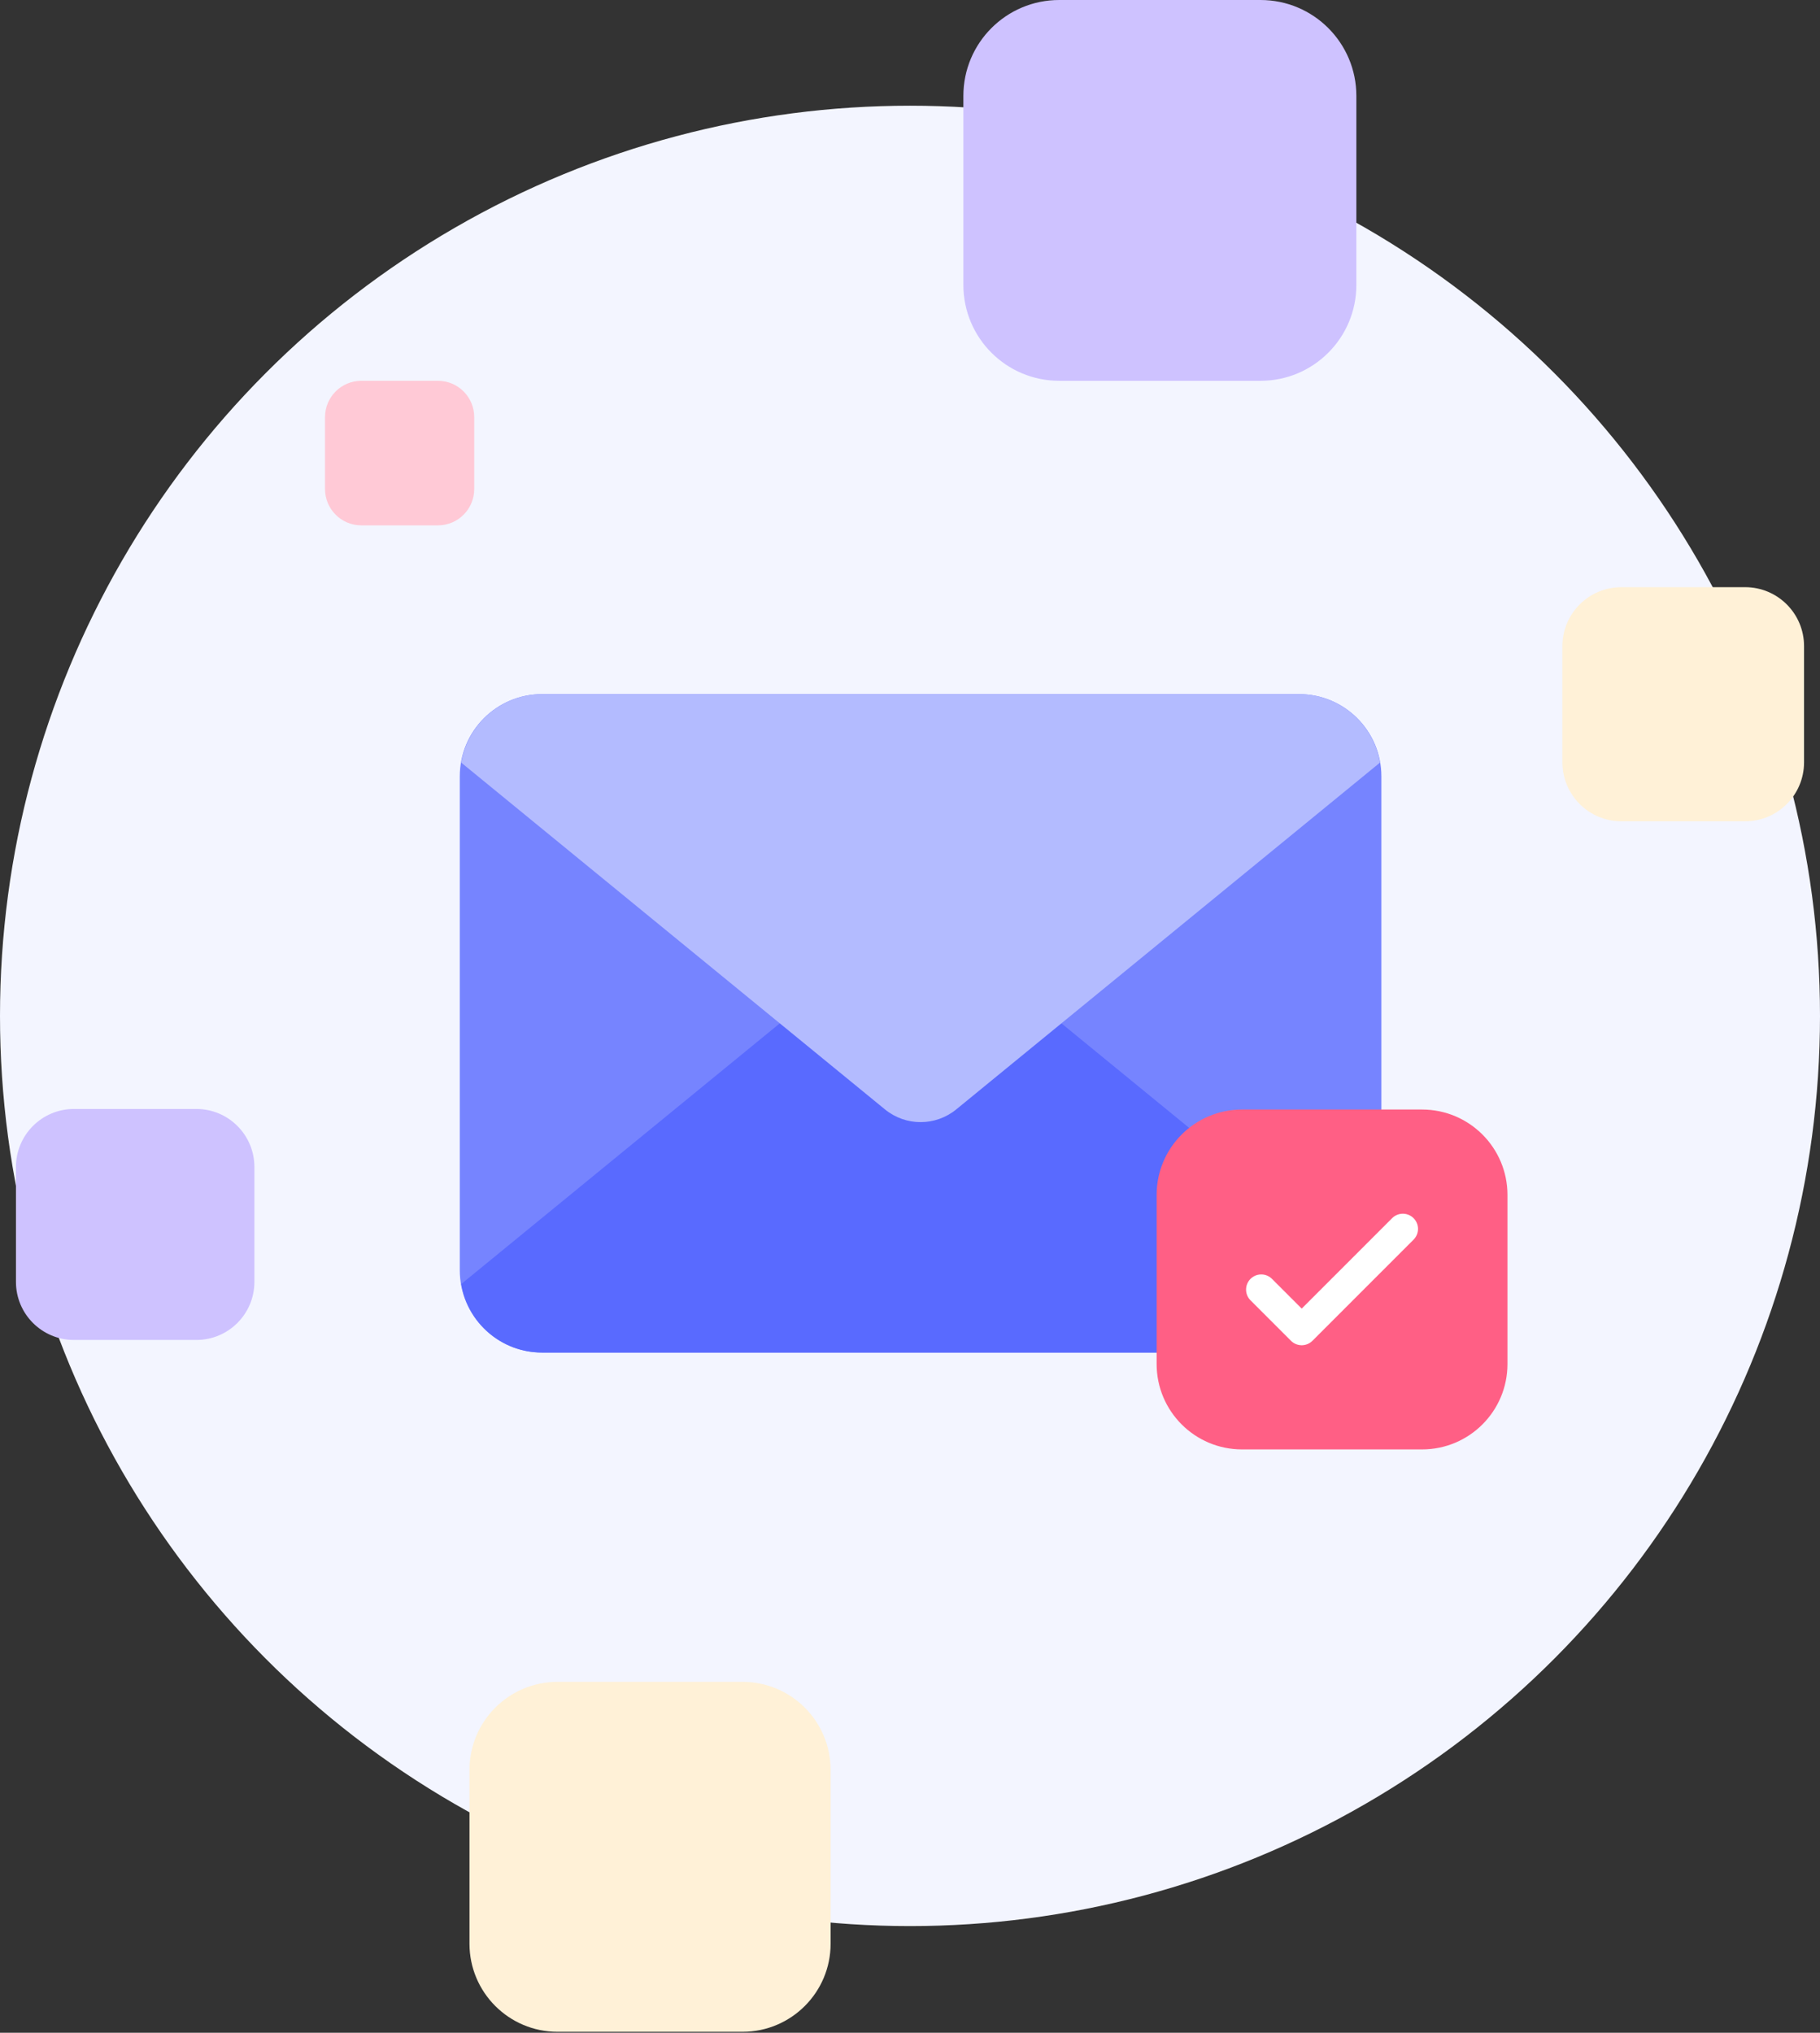 <svg width="180" height="201" viewBox="0 0 180 201" fill="none" xmlns="http://www.w3.org/2000/svg">
<rect x="0" y="0" width="180" height="201" fill="#333333" stroke="none"/>
<circle cx="90" cy="100.452" r="90" fill="#F3F5FF"/>
<path d="M55.142 200.905L73.439 200.905C78.249 200.905 82.148 197.005 82.148 192.195L82.148 175.012C82.148 170.201 78.249 166.302 73.439 166.302L55.142 166.302C50.332 166.302 46.432 170.201 46.432 175.012L46.432 192.195C46.432 197.005 50.332 200.905 55.142 200.905Z" fill="#FFF1D7"/>
<path d="M160.353 81.211L172.595 81.211C175.813 81.211 178.422 78.602 178.422 75.383L178.422 63.887C178.422 60.669 175.813 58.06 172.595 58.06L160.353 58.06C157.135 58.06 154.526 60.669 154.526 63.887L154.526 75.383C154.526 78.602 157.135 81.211 160.353 81.211Z" fill="#FFF1D7"/>
<path d="M104.757 37.654L124.667 37.654C129.901 37.654 134.145 33.411 134.145 28.176L134.145 9.478C134.145 4.243 129.901 4.54054e-05 124.667 4.49478e-05L104.757 4.32072e-05C99.523 4.27496e-05 95.279 4.243 95.279 9.478L95.279 28.176C95.279 33.411 99.523 37.654 104.757 37.654Z" fill="#CEC2FF"/>
<path d="M128.482 133.741H53.611C49.117 133.741 45.473 130.096 45.473 125.603V76.773C45.473 72.279 49.117 68.635 53.611 68.635H128.482C132.976 68.635 136.62 72.279 136.62 76.773V125.603C136.62 130.096 132.976 133.741 128.482 133.741Z" fill="#7684FF"/>
<path d="M91.049 89.795L45.613 126.97C46.266 130.809 49.586 133.741 53.613 133.741H128.484C132.511 133.741 135.832 130.809 136.484 126.97L91.049 89.795Z" fill="#596AFF"/>
<path d="M45.613 75.406L87.525 109.699C89.574 111.375 92.522 111.375 94.573 109.699L136.484 75.406C135.832 71.567 132.511 68.635 128.484 68.635H53.613C49.586 68.635 46.266 71.567 45.613 75.406Z" fill="#B3BBFF"/>
<path d="M122.837 143.319L140.644 143.319C145.309 143.319 149.09 139.538 149.09 134.874L149.09 118.156C149.09 113.492 145.309 109.711 140.644 109.711L122.837 109.711C118.173 109.711 114.392 113.492 114.392 118.156L114.392 134.874C114.392 139.538 118.173 143.319 122.837 143.319Z" fill="#FF5F85"/>
<path d="M124.738 127.516L128.74 131.517L138.743 121.514" stroke="white" stroke-width="3.001" stroke-linecap="round" stroke-linejoin="round"/>
<path d="M35.736 51.948L43.31 51.948C45.294 51.948 46.902 50.34 46.902 48.356L46.902 41.246C46.902 39.262 45.294 37.654 43.31 37.654L35.736 37.654C33.753 37.654 32.145 39.262 32.145 41.246L32.145 48.356C32.145 50.34 33.753 51.948 35.736 51.948Z" fill="#FFC9D6"/>
<path d="M7.318 132.496L19.42 132.496C22.59 132.496 25.16 129.926 25.16 126.756L25.16 115.394C25.16 112.224 22.59 109.654 19.42 109.654L7.318 109.654C4.148 109.654 1.578 112.224 1.578 115.394L1.578 126.756C1.578 129.926 4.148 132.496 7.318 132.496Z" fill="#CEC2FF"/>
</svg>
